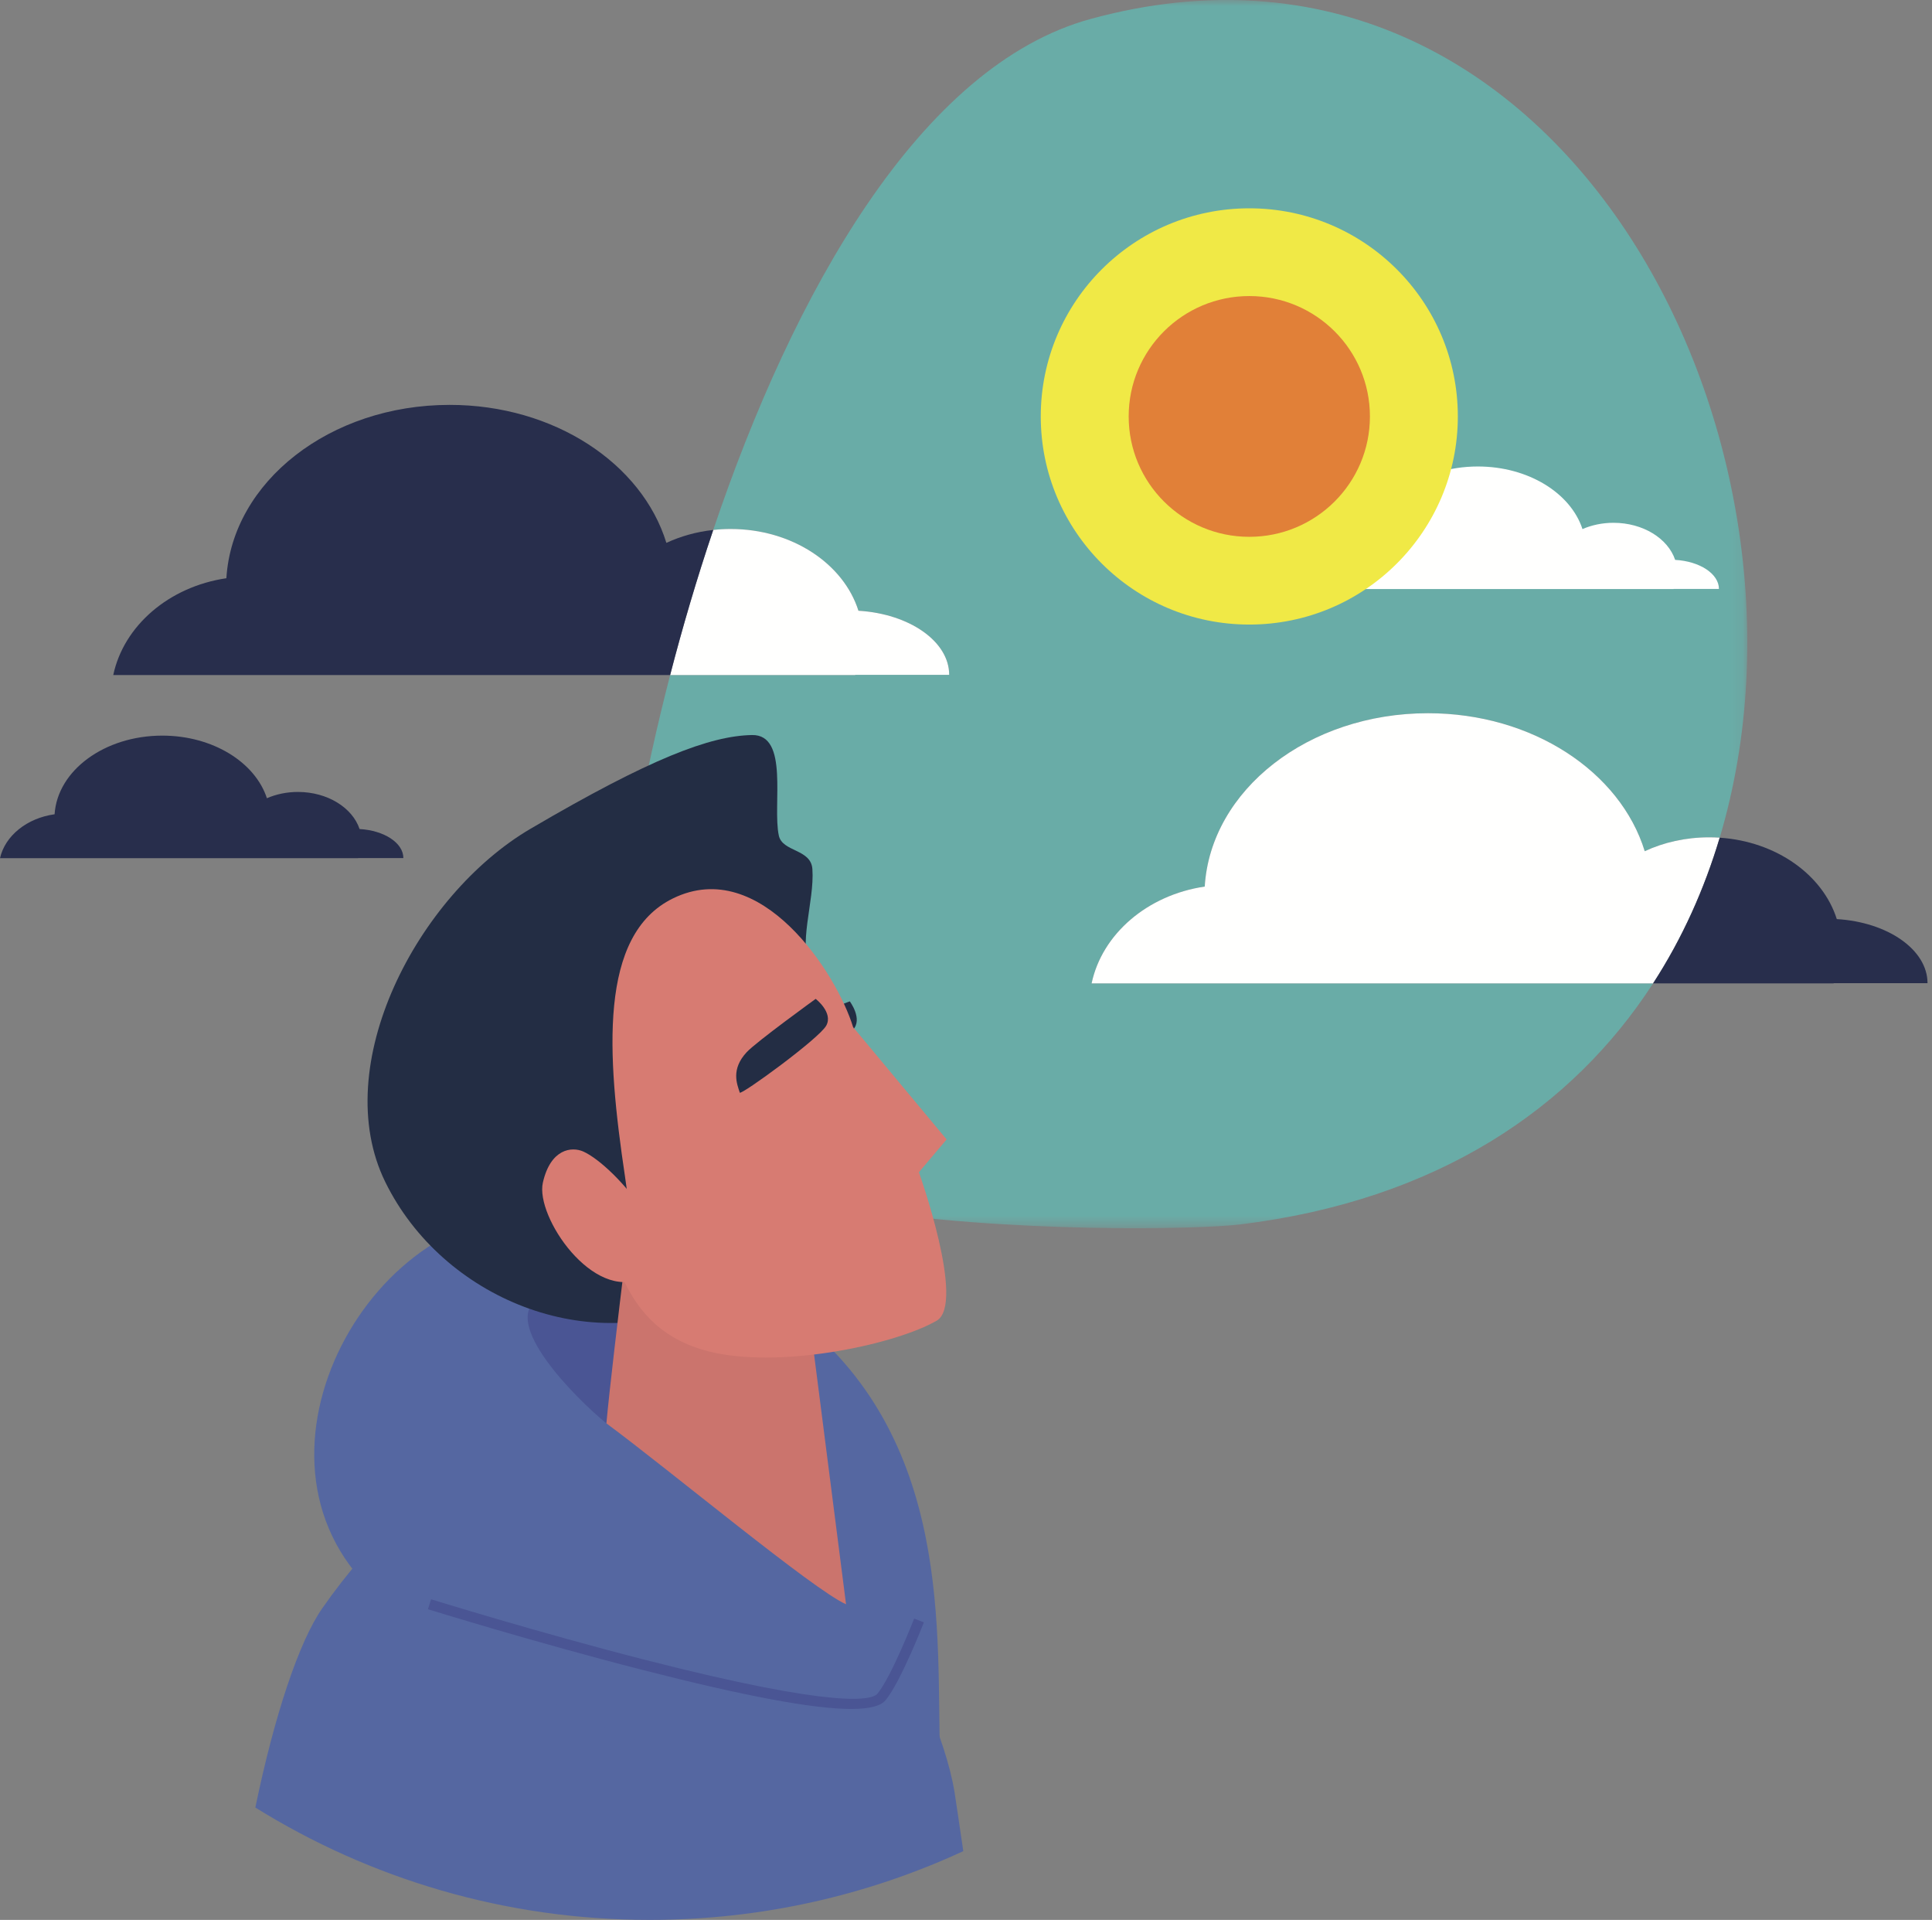 <?xml version="1.0" encoding="UTF-8"?> <svg xmlns="http://www.w3.org/2000/svg" xmlns:xlink="http://www.w3.org/1999/xlink" width="155px" height="154px" viewBox="0 0 155 154" version="1.1"><rect x="0" y="0" width="155" height="154" fill="#808080" stroke="none"/><title>Bullet Icons 4</title><defs><polygon id="path-1" points="0 0 90.882 0 90.882 98.517 0 98.517"></polygon></defs><g id="Page-1" stroke="none" stroke-width="1" fill="none" fill-rule="evenodd"><g id="Bullet-Icons-4" transform="translate(-0, 0)"><g id="Group-3" transform="translate(49.3, 0)"><mask id="mask-2" fill="white"><use xlink:href="#path-1"></use></mask><g id="Clip-2"></g><path d="M88.668,67.193 C88.387,67.173 88.102,67.165 87.813,67.165 C85.937,67.165 84.178,67.569 82.653,68.278 C80.699,61.917 73.656,57.206 65.262,57.21 C55.665,57.21 47.828,63.368 47.353,71.114 C42.759,71.79 39.12,74.91 38.277,78.88 L83.322,78.88 C76.87,88.851 66.067,96.283 50.146,98.221 C47.023,98.6 31.614,98.975 18.745,96.889 L18.742,96.889 C15.465,96.362 12.363,95.673 9.666,94.783 C9.57,94.754 9.475,94.721 9.385,94.688 L9.376,94.684 C6.365,93.674 3.882,92.396 2.283,90.809 L2.279,90.805 C1.449,89.989 0.858,89.086 0.552,88.088 C-0.121,85.904 -0.175,81.662 0.37,76.171 C0.672,73.142 1.16,69.728 1.825,66.072 C2.515,62.305 3.394,58.278 4.464,54.147 L19.312,54.147 C19.316,54.143 19.316,54.135 19.32,54.131 L26.851,54.131 C26.851,51.443 23.653,49.233 19.572,48.99 C18.382,45.218 14.242,42.432 9.323,42.432 C8.848,42.432 8.381,42.457 7.922,42.51 C14.317,23.553 24.504,5.267 38.186,1.524 C75.721,-8.744 98.277,35.053 88.668,67.193" id="Fill-1" fill="#69ACA7" mask="url(#mask-2)"></path></g><path d="M56.994,113.42 C52.064,110.588 48.392,111.673 48.392,111.673 C45.577,111.148 33.623,117.848 25.853,129.007 C23.981,131.695 22.008,137.625 20.486,144.987 C29.668,150.697 40.51,154 52.126,154 C61.111,154 69.632,152.022 77.282,148.485 C76.927,146.072 76.666,144.277 76.574,143.718 C75.227,135.5 65.694,118.415 56.994,113.42" id="Fill-4" fill="#5567A1"></path><path d="M42.709,97.381 C28.919,97.372 17.995,118.381 31.11,128.682 C44.225,138.982 75.752,150.272 75.425,141.009 C75.082,131.278 76.633,115.26 63.455,105.348 C52.058,96.775 47.456,97.385 42.709,97.381" id="Fill-5" fill="#5567A1"></path><path d="M51.156,104.412 C51.156,104.412 46.243,102.277 43.183,104.161 C40.123,106.045 46.1,112.088 48.65,114.172 C51.24,116.289 51.156,104.412 51.156,104.412" id="Fill-6" fill="#4A5594"></path><path d="M30.914,94.819 C35.5,104.159 47.347,108.961 56.787,104.346 C66.226,99.731 69.684,87.446 65.098,78.106 C63.938,75.744 65.362,72.39 65.176,69.708 C65.063,68.079 62.77,68.352 62.483,67.021 C61.958,64.589 63.338,58.902 60.328,58.959 C56.98,59.023 52.198,60.822 42.554,66.483 C33.493,71.802 26.327,85.48 30.914,94.819" id="Fill-7" fill="#232D44"></path><path d="M48.65,114.172 C53.736,117.926 65.275,127.546 67.876,128.682 L63.996,98.359 L51.337,91.445 C51.337,91.445 49.147,108.755 48.65,114.172" id="Fill-8" fill="#CB746D"></path><path d="M68.295,137.08 C65.235,137.08 59.744,136.048 51.54,133.947 C42.879,131.731 34.419,129.107 34.334,129.08 L34.584,128.283 C34.668,128.309 43.11,130.927 51.75,133.139 C67.31,137.122 69.976,136.361 70.4,135.849 C71.519,134.496 73.322,129.877 73.34,129.831 L74.121,130.132 C74.045,130.328 72.25,134.925 71.046,136.38 C70.661,136.846 69.754,137.08 68.295,137.08" id="Fill-9" fill="#4A5594"></path><path d="M68.177,80.322 C68.177,80.322 62.664,82.369 61.698,82.963 C60.089,83.953 60.263,85.221 60.294,85.943 C60.305,86.191 67.59,83.47 68.422,82.612 C69.253,81.754 68.177,80.322 68.177,80.322" id="Fill-10" fill="#232D44"></path><path d="M50.139,94.35 C48.68,84.578 48.004,74.99 53.993,72.062 C61.043,68.615 67.132,78.09 68.444,82.392 C68.444,82.392 71.671,89.401 71.886,89.838 C72.47,91.026 73.121,92.472 73.723,94.027 C73.723,94.027 77.49,104.578 75.149,105.934 C71.94,107.794 63.124,109.713 57.413,108.526 C53.052,107.62 51.186,105.038 50.106,102.838 C49.949,102.519 50.88,100.127 50.533,97.307 C50.404,96.26 50.271,95.228 50.139,94.35" id="Fill-11" fill="#D77B72"></path><path d="M65.44,80.122 C65.44,80.122 60.677,83.567 59.906,84.397 C58.621,85.779 59.129,86.956 59.352,87.642 C59.428,87.879 65.719,83.312 66.29,82.263 C66.861,81.215 65.44,80.122 65.44,80.122" id="Fill-12" fill="#232D44"></path><polyline id="Fill-13" fill="#D77B72" points="68.444 82.392 75.946 91.397 73.063 94.807 68.444 82.392"></polyline><path d="M46.805,92.371 C45.87,91.951 44.168,92.14 43.552,94.866 C42.942,97.595 47.597,104.427 51.531,102.504 C55.466,100.579 49.358,93.519 46.805,92.371" id="Fill-14" fill="#D77B72"></path><path d="M76.15,54.131 L68.619,54.131 C68.615,54.135 68.615,54.143 68.611,54.147 L53.764,54.147 C54.755,50.318 55.908,46.398 57.222,42.51 C57.68,42.457 58.147,42.432 58.622,42.432 C63.542,42.432 67.681,45.218 68.871,48.99 C72.953,49.233 76.15,51.443 76.15,54.131" id="Fill-15" fill="#FFFFFE"></path><path d="M57.222,42.51 C55.908,46.398 54.755,50.318 53.764,54.147 L9.086,54.147 C9.929,50.178 13.569,47.057 18.162,46.381 C18.637,38.636 26.474,32.477 36.071,32.477 C44.465,32.473 51.508,37.185 53.462,43.545 C54.602,43.017 55.871,42.655 57.222,42.51" id="Fill-16" fill="#282E4C"></path><path d="M137.968,67.193 C136.732,71.328 134.964,75.273 132.622,78.88 L87.577,78.88 C88.42,74.91 92.059,71.79 96.653,71.114 C97.128,63.368 104.965,57.21 114.561,57.21 C122.955,57.206 129.999,61.917 131.953,68.278 C133.477,67.569 135.237,67.165 137.112,67.165 C137.402,67.165 137.687,67.173 137.968,67.193" id="Fill-17" fill="#FFFFFE"></path><path d="M154.64,78.863 L147.11,78.863 C147.106,78.867 147.106,78.876 147.101,78.88 L132.622,78.88 C134.964,75.273 136.732,71.328 137.968,67.193 C142.508,67.495 146.242,70.174 147.362,73.723 C151.443,73.966 154.64,76.176 154.64,78.863" id="Fill-18" fill="#282E4C"></path><path d="M32.361,68.829 C32.361,67.61 30.819,66.61 28.848,66.499 C28.274,64.787 26.277,63.524 23.902,63.524 C22.998,63.524 22.149,63.708 21.413,64.028 C20.47,61.143 17.071,59.006 13.021,59.006 C8.388,59.006 4.607,61.801 4.38,65.314 C2.162,65.622 0.406,67.037 0,68.838 L28.723,68.838 C28.724,68.835 28.725,68.832 28.727,68.829 L32.361,68.829" id="Fill-19" fill="#282E4C"></path><path d="M137.906,47.241 C137.906,46.022 136.363,45.02 134.394,44.91 C133.819,43.198 131.823,41.935 129.447,41.935 C128.543,41.935 127.694,42.119 126.958,42.439 C126.015,39.554 122.616,37.418 118.566,37.418 C113.934,37.418 110.152,40.212 109.925,43.725 C107.707,44.033 105.951,45.448 105.545,47.25 L134.268,47.25 C134.269,47.246 134.27,47.243 134.272,47.241 L137.906,47.241" id="Fill-20" fill="#FFFFFE"></path><path d="M116.959,33.404 C116.959,42.623 109.469,50.098 100.229,50.098 C90.988,50.098 83.498,42.623 83.498,33.404 C83.498,24.183 90.988,16.709 100.229,16.709 C109.469,16.709 116.959,24.183 116.959,33.404" id="Fill-21" fill="#F0E946"></path><path d="M109.906,33.404 C109.906,38.737 105.573,43.06 100.229,43.06 C94.884,43.06 90.551,38.737 90.551,33.404 C90.551,28.07 94.884,23.747 100.229,23.747 C105.573,23.747 109.906,28.07 109.906,33.404" id="Fill-22" fill="#E18038"></path></g></g></svg> 